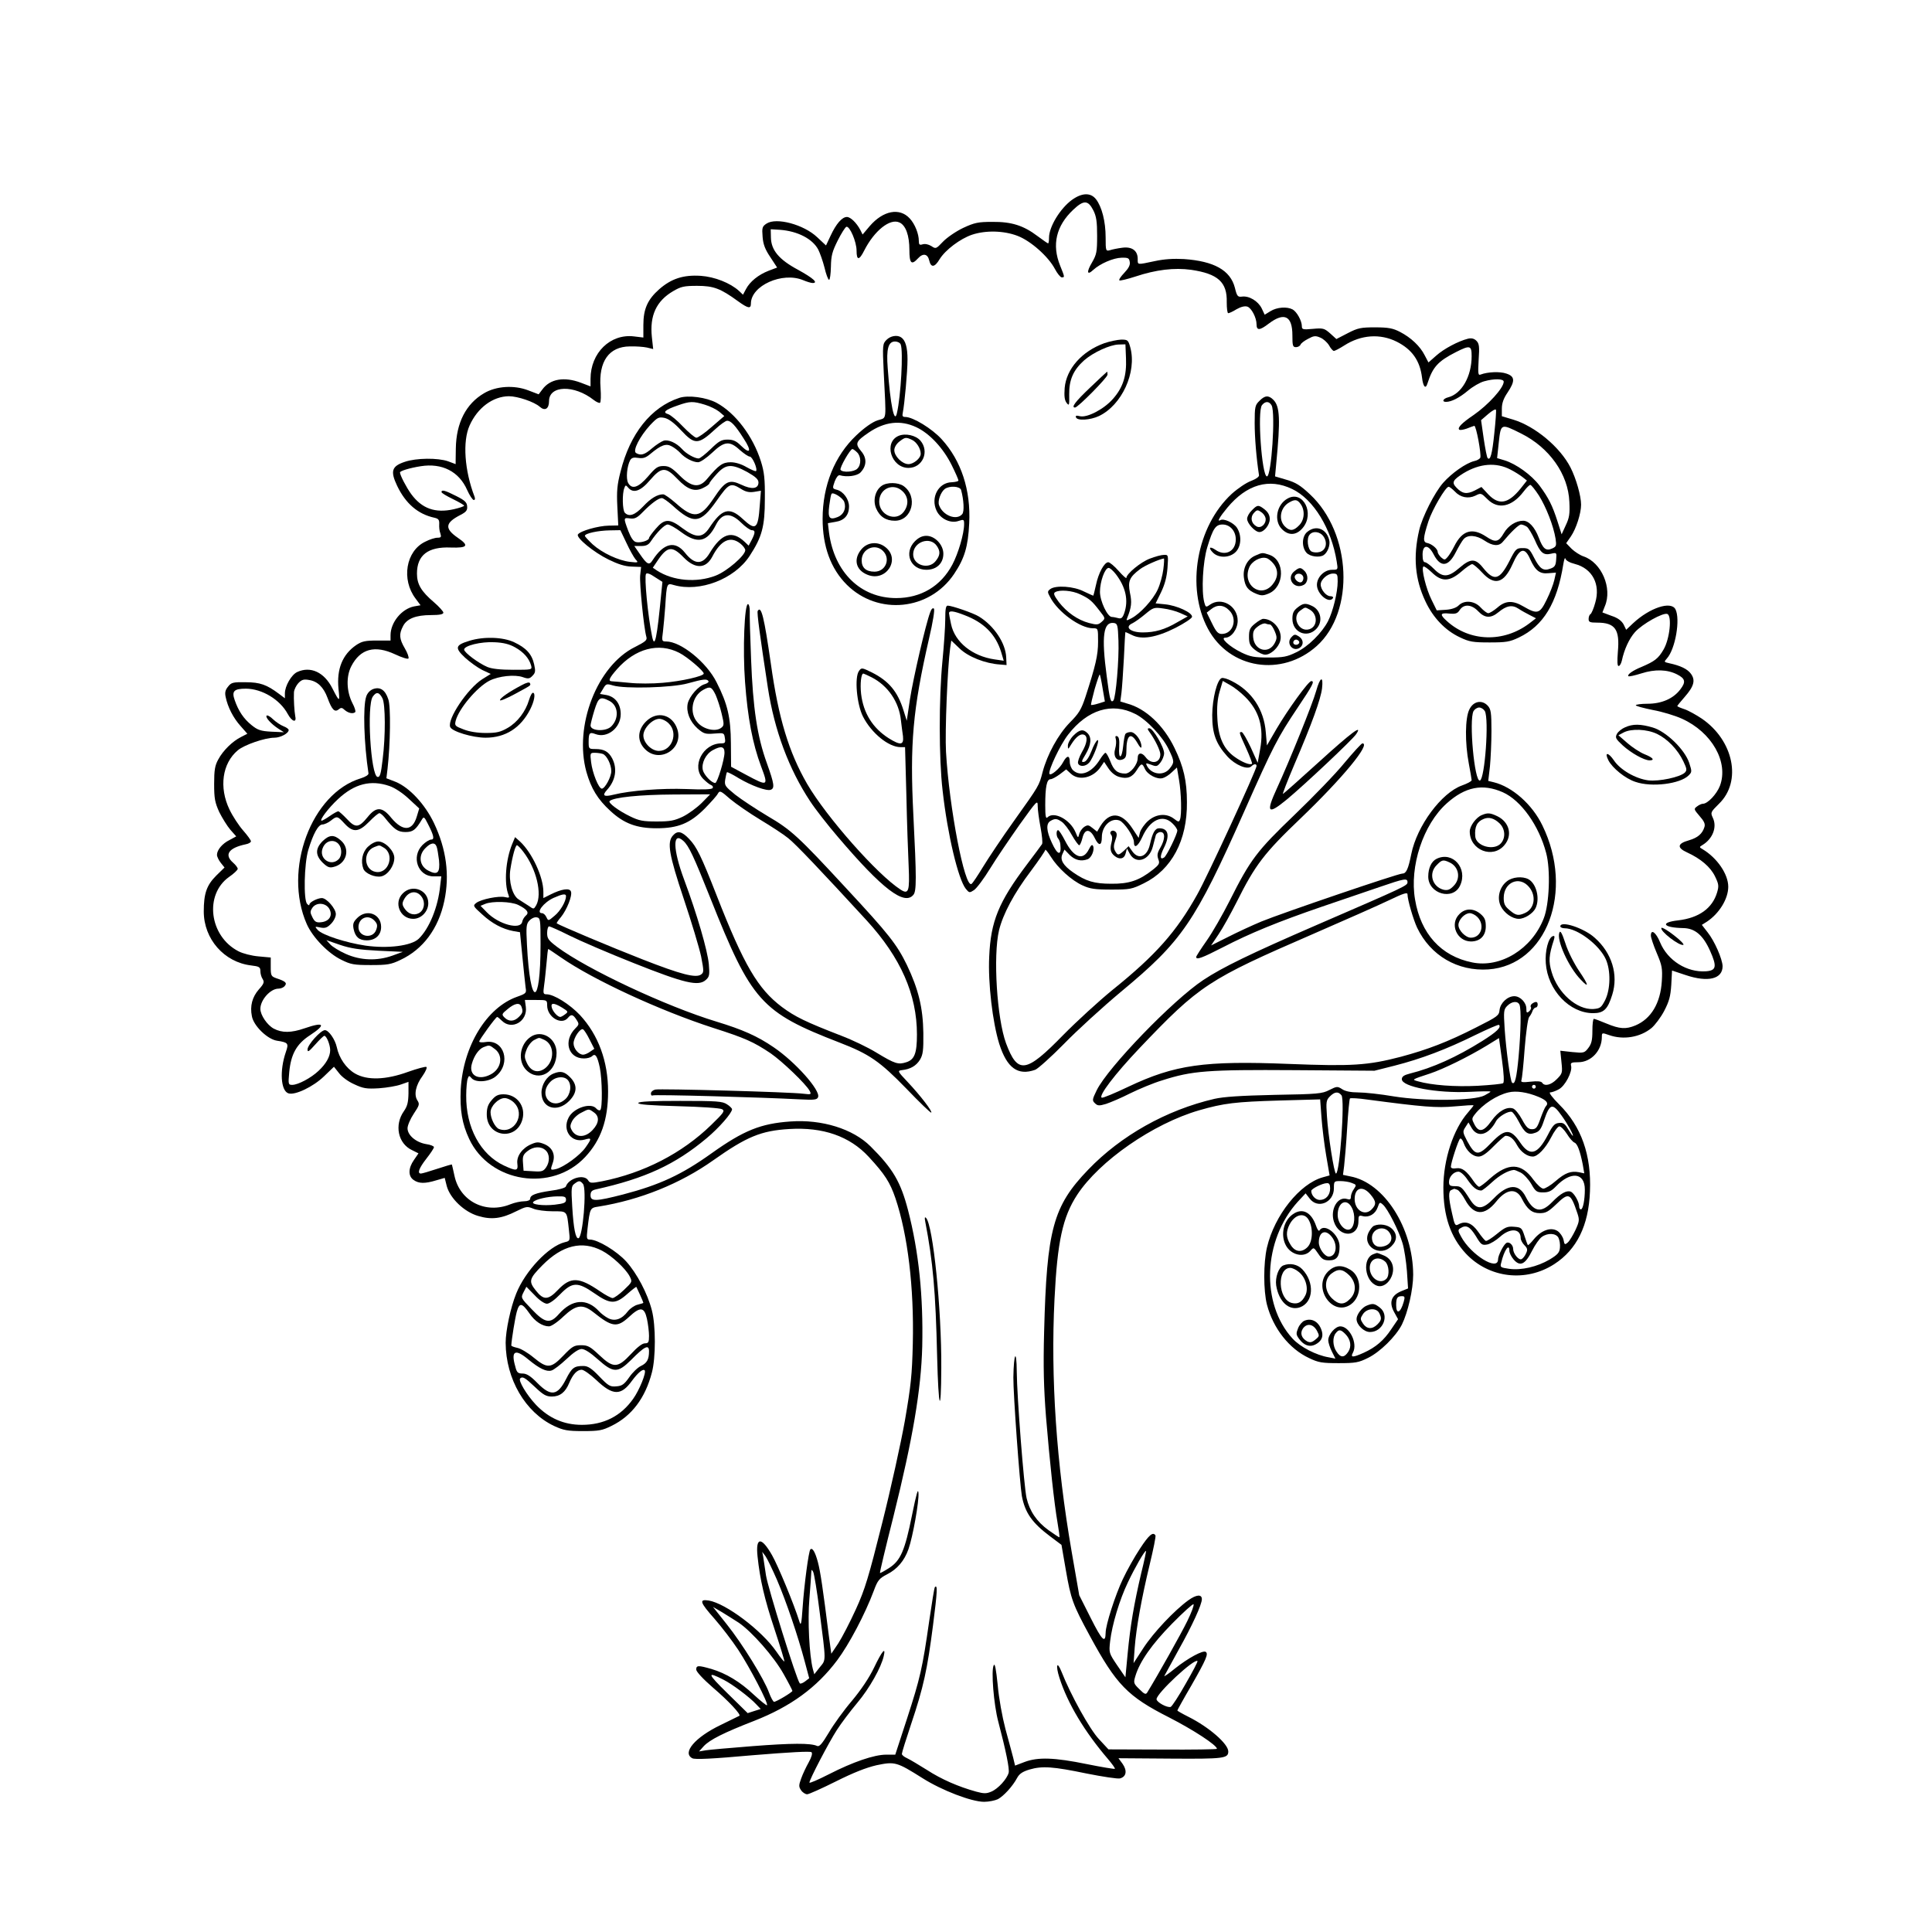 <?xml version="1.0" standalone="no"?>
<!DOCTYPE svg PUBLIC "-//W3C//DTD SVG 20010904//EN"
 "http://www.w3.org/TR/2001/REC-SVG-20010904/DTD/svg10.dtd">
<svg version="1.0" xmlns="http://www.w3.org/2000/svg"
 width="1024pt" height="1024pt" viewBox="0 0 1024 1024"
 preserveAspectRatio="xMidYMid meet">
<g transform="translate(0,1024) scale(0.1,-0.1)"
fill="#000000" stroke="none">
<path d="M5682 9181 c-63 -46 -122 -143 -122 -201 0 -17 -2 -30 -5 -30 -2 0
-27 17 -55 38 -75 57 -139 77 -240 76 -75 0 -95 -4 -155 -32 -38 -18 -86 -51
-107 -73 -37 -39 -38 -39 -62 -23 -15 9 -33 13 -46 9 -16 -5 -20 -2 -20 18 0
38 -21 90 -48 119 -54 59 -141 42 -212 -40 l-38 -45 -12 24 c-20 38 -52 69
-71 69 -26 0 -57 -36 -86 -98 l-25 -53 -47 44 c-71 67 -216 106 -268 72 -23
-15 -25 -22 -21 -71 3 -40 14 -67 41 -107 l36 -55 -45 -17 c-54 -21 -99 -57
-120 -97 l-16 -30 -21 20 c-46 42 -129 75 -203 80 -92 6 -156 -15 -220 -71
-61 -54 -84 -104 -84 -189 l0 -67 -50 6 c-125 15 -230 -87 -230 -225 l0 -40
-50 19 c-89 34 -165 21 -206 -36 l-19 -25 -55 21 c-75 29 -170 23 -234 -15
-96 -56 -148 -157 -150 -293 -1 -46 -1 -83 -1 -83 0 0 -18 7 -40 15 -54 19
-169 18 -230 -3 -69 -23 -77 -49 -40 -127 45 -94 110 -150 197 -169 22 -5 27
-11 26 -34 -1 -15 1 -37 6 -49 6 -19 4 -23 -15 -23 -13 0 -42 -9 -65 -21 -103
-49 -128 -201 -51 -302 l26 -35 -34 -6 c-66 -13 -125 -85 -125 -153 l0 -28
-73 0 c-61 0 -79 -4 -109 -24 -73 -50 -104 -127 -94 -231 8 -73 6 -73 -32 1
-43 86 -116 120 -187 87 -30 -14 -65 -74 -65 -113 l0 -26 -32 24 c-64 48 -100
61 -176 61 -66 1 -76 -1 -93 -23 -15 -18 -18 -32 -13 -55 11 -54 41 -112 79
-154 l36 -41 -33 -17 c-46 -23 -96 -72 -121 -119 -18 -32 -22 -57 -22 -130 0
-77 4 -98 27 -149 16 -32 42 -74 59 -94 l31 -35 -35 -19 c-39 -19 -67 -53 -67
-79 0 -9 9 -28 20 -42 l20 -25 -44 -43 c-51 -51 -66 -95 -66 -190 0 -146 108
-269 251 -286 43 -5 49 -9 49 -30 0 -13 5 -32 12 -42 10 -16 7 -25 -20 -55
-35 -40 -48 -88 -37 -142 9 -51 82 -122 133 -130 60 -9 63 -14 47 -60 -34 -99
-27 -206 14 -219 35 -11 131 35 188 90 l53 51 27 -34 c15 -20 49 -45 81 -59
47 -22 64 -25 131 -21 42 3 94 12 116 20 l40 14 0 -61 c-1 -48 -6 -68 -24 -94
-52 -73 -32 -172 43 -207 l34 -17 -24 -35 c-31 -44 -31 -86 -2 -106 28 -20 61
-20 120 -2 l45 13 11 -44 c18 -65 93 -137 167 -158 70 -21 124 -14 201 25 53
26 58 27 90 14 18 -8 65 -14 103 -14 79 0 75 4 86 -96 7 -61 7 -61 -22 -68
-85 -21 -209 -152 -257 -272 -30 -74 -56 -197 -56 -261 1 -192 104 -369 257
-441 50 -23 71 -27 153 -27 84 0 102 3 152 28 106 52 178 147 213 282 21 78
21 250 0 330 -23 90 -80 197 -136 259 -50 55 -151 116 -192 116 -18 0 -19 5
-13 58 13 110 13 110 59 117 218 35 432 121 607 245 178 126 254 157 403 166
179 11 320 -38 421 -147 86 -93 113 -135 142 -220 65 -193 99 -472 92 -770 -4
-168 -10 -223 -42 -409 -21 -118 -75 -363 -121 -545 -71 -283 -90 -348 -139
-455 -31 -68 -73 -149 -93 -180 l-37 -55 -13 95 c-32 254 -45 341 -58 390 -14
53 -29 79 -40 68 -9 -9 -33 -189 -41 -308 -6 -87 -9 -100 -17 -75 -28 91 -114
298 -145 352 -57 100 -88 97 -77 -6 13 -123 36 -224 91 -389 30 -91 53 -166
51 -168 -2 -2 -21 21 -42 52 -78 113 -268 256 -359 271 -52 8 -47 -9 31 -97
36 -41 93 -115 126 -165 60 -91 161 -284 152 -293 -2 -3 -33 22 -69 55 -73 69
-148 114 -225 137 -70 20 -81 20 -81 -3 0 -11 36 -50 89 -96 81 -69 149 -142
140 -149 -2 -1 -47 -23 -100 -49 -135 -65 -205 -147 -150 -176 13 -8 109 -3
321 16 194 16 305 22 311 16 6 -6 1 -25 -15 -54 -14 -25 -32 -63 -40 -86 -13
-36 -13 -43 0 -62 8 -12 23 -21 32 -21 9 0 78 31 152 68 94 47 160 73 216 86
97 20 106 18 244 -69 101 -64 259 -125 326 -125 25 0 58 7 73 14 31 17 78 68
102 113 12 22 29 33 65 44 68 20 125 16 303 -21 85 -17 165 -29 177 -26 34 9
39 41 14 77 l-22 30 276 -2 c283 -2 306 1 306 38 0 40 -102 129 -212 184 -32
16 -58 31 -58 33 0 2 33 62 74 132 80 140 92 169 76 179 -15 9 -93 -33 -162
-88 -33 -27 -59 -45 -57 -40 2 4 37 67 76 139 72 128 123 240 123 268 0 27
-29 25 -72 -6 -74 -54 -184 -170 -238 -253 l-52 -80 6 82 c8 104 36 261 80
443 19 79 33 147 30 152 -13 21 -35 2 -82 -70 -28 -42 -69 -115 -91 -162 -40
-84 -91 -243 -91 -284 -1 -59 -19 -41 -78 76 l-62 123 -40 230 c-81 467 -112
923 -91 1340 15 304 43 434 120 552 118 180 402 377 646 448 132 38 192 45
426 52 l216 6 7 -96 c4 -54 15 -144 25 -202 l18 -105 -36 -10 c-122 -34 -256
-201 -296 -372 -19 -82 -19 -228 0 -303 33 -126 118 -234 223 -283 50 -24 69
-27 157 -27 89 0 106 3 156 28 63 31 146 112 179 176 32 65 60 186 60 265 -1
248 -154 488 -334 521 l-38 8 6 47 c3 25 11 116 16 200 5 84 12 156 15 158 3
3 45 1 93 -6 294 -39 366 -45 463 -36 55 5 99 8 99 5 0 -2 -14 -19 -30 -38
-77 -88 -130 -249 -130 -397 0 -151 38 -263 119 -350 122 -130 318 -154 469
-56 119 77 182 204 189 385 8 192 -45 344 -163 461 -36 36 -57 64 -48 64 8 0
29 7 45 16 34 17 74 94 66 125 -4 16 1 19 38 19 68 0 125 61 125 134 0 23 1
23 38 10 76 -27 165 -12 225 37 18 15 49 56 67 90 27 52 34 78 38 139 l4 76
72 -24 c119 -40 196 -21 196 47 -1 38 -43 134 -79 179 l-31 40 27 17 c65 43
113 121 113 185 0 67 -59 153 -136 199 -18 10 -18 12 -1 22 55 33 79 96 55
145 -13 28 -11 30 33 74 122 118 78 335 -91 451 -30 20 -71 43 -92 50 -21 7
-38 14 -38 17 0 2 18 24 39 48 50 57 58 89 33 123 -18 25 -55 43 -116 56 -27
6 -27 7 -12 24 46 50 73 210 46 262 -24 45 -137 7 -224 -74 l-37 -35 -14 29
c-11 19 -30 34 -64 45 l-48 18 13 33 c41 96 -18 232 -113 264 -18 6 -46 24
-63 40 l-29 30 25 36 c28 41 54 122 54 168 0 46 -26 138 -56 197 -55 108 -188
219 -304 254 l-60 18 0 40 c0 29 9 54 30 85 41 61 40 86 -6 101 -34 12 -99 9
-136 -5 -14 -6 -15 4 -11 77 5 72 3 87 -12 102 -12 12 -26 15 -44 11 -52 -13
-129 -54 -169 -90 l-41 -36 -20 38 c-24 48 -73 94 -131 124 -37 19 -61 24
-131 24 -76 0 -92 -3 -146 -31 l-60 -31 -33 30 c-31 27 -37 29 -92 24 -53 -5
-58 -3 -58 14 0 29 -27 77 -49 89 -30 16 -83 12 -117 -9 l-31 -19 -16 34 c-19
38 -66 67 -104 62 -23 -3 -27 2 -38 47 -24 93 -111 141 -270 152 -54 3 -105 0
-155 -11 -95 -20 -90 -21 -90 12 0 44 -31 66 -82 59 -24 -3 -53 -9 -65 -13
-22 -6 -23 -4 -23 68 0 84 -20 162 -51 202 -28 36 -74 35 -127 -3z m113 -56
c16 -32 20 -60 20 -135 0 -86 -3 -99 -27 -141 -30 -50 -27 -71 6 -40 37 34
107 64 150 65 36 1 41 -2 44 -23 3 -16 -7 -34 -29 -57 -18 -19 -30 -36 -26
-40 3 -3 41 6 84 20 111 37 207 48 296 36 142 -21 192 -65 189 -172 0 -32 3
-58 8 -58 5 0 25 9 44 21 23 13 43 18 57 14 22 -7 49 -59 49 -94 0 -34 17 -33
65 4 82 62 125 41 125 -62 0 -55 2 -63 19 -63 10 0 21 6 24 13 2 7 20 21 40
31 29 16 39 18 64 7 16 -6 37 -25 47 -41 9 -17 21 -30 26 -30 5 0 30 13 55 29
89 57 190 64 278 20 81 -41 123 -100 134 -190 6 -49 19 -64 29 -31 28 87 55
117 151 166 75 38 83 35 83 -22 0 -107 -53 -200 -125 -218 -27 -7 -34 -24 -11
-24 29 0 72 22 117 60 25 21 63 43 85 49 53 15 104 14 104 -2 0 -33 -82 -123
-160 -177 -62 -42 -86 -67 -76 -77 4 -4 21 -1 39 5 18 7 36 14 41 15 10 2 38
-150 32 -169 -3 -6 -17 -15 -33 -18 -44 -11 -119 -64 -164 -115 -45 -51 -111
-181 -127 -251 -33 -141 -22 -261 33 -377 41 -88 106 -155 183 -191 50 -24 70
-27 157 -27 87 0 107 3 155 26 130 62 203 181 236 389 4 25 9 38 11 29 3 -10
22 -21 50 -28 93 -24 137 -108 108 -206 -8 -30 -20 -57 -25 -60 -6 -3 -10 -15
-10 -26 0 -16 7 -19 45 -19 96 0 121 -36 110 -155 -4 -51 -3 -75 4 -75 6 0 13
12 17 28 13 61 39 117 70 152 40 44 148 104 171 96 26 -10 13 -133 -20 -189
-28 -48 -47 -62 -117 -92 -47 -19 -77 -41 -69 -49 3 -3 34 4 69 15 72 23 138
21 190 -6 43 -22 46 -40 16 -79 -37 -49 -99 -76 -174 -76 -34 0 -62 -4 -62 -8
0 -4 41 -15 90 -25 50 -9 119 -30 154 -46 160 -72 249 -231 202 -356 -17 -44
-65 -95 -90 -95 -7 0 -21 -6 -31 -14 -18 -13 -18 -15 13 -51 24 -27 31 -42 26
-58 -11 -36 -35 -57 -83 -71 -61 -17 -64 -39 -9 -64 72 -33 124 -77 148 -127
20 -41 21 -51 11 -85 -25 -84 -96 -135 -206 -148 -99 -11 -81 -39 27 -41 62
-1 105 -38 142 -121 37 -83 33 -104 -22 -108 -101 -7 -203 57 -243 153 -22 54
-49 73 -49 36 0 -10 14 -52 31 -92 28 -66 31 -81 27 -149 -7 -117 -57 -200
-140 -235 -51 -21 -83 -19 -153 10 -33 14 -63 25 -67 25 -5 0 -8 -29 -8 -64 0
-50 -5 -69 -22 -91 -20 -26 -24 -27 -85 -21 l-63 7 6 -60 c6 -57 5 -61 -24
-90 -31 -32 -65 -40 -78 -20 -4 8 -26 10 -61 6 -44 -5 -54 -3 -49 8 3 8 11 83
17 167 7 86 17 160 24 168 7 8 15 23 18 33 4 9 11 17 17 17 5 0 10 7 10 15 0
17 -9 19 -29 6 -7 -5 -11 -13 -7 -19 3 -5 -1 -15 -9 -22 -13 -11 -15 -8 -15
14 0 32 -32 66 -64 66 -36 0 -74 -36 -78 -73 -3 -30 -10 -35 -125 -93 -151
-77 -257 -117 -398 -155 -176 -46 -261 -51 -592 -38 -450 18 -606 -4 -853
-121 -71 -34 -134 -60 -140 -58 -21 7 69 125 199 262 319 335 363 364 921 606
168 73 349 153 403 179 75 36 97 43 97 31 0 -29 31 -134 51 -177 71 -148 215
-232 378 -221 309 22 456 415 286 763 -54 112 -160 205 -258 229 l-29 7 9 77
c4 42 8 127 8 188 0 97 -3 115 -19 133 -31 34 -77 25 -98 -19 -23 -45 -24
-177 -3 -287 8 -43 15 -83 15 -88 0 -6 -23 -18 -51 -28 -109 -39 -239 -214
-269 -364 -16 -80 -27 -103 -47 -103 -24 0 -637 -209 -747 -254 -48 -20 -128
-57 -177 -82 l-90 -45 39 58 c22 32 65 110 97 173 98 196 145 258 340 444 220
211 373 396 326 396 -5 0 -47 -46 -94 -102 -46 -57 -166 -181 -265 -276 -200
-192 -234 -236 -345 -457 -36 -71 -90 -166 -121 -210 -31 -44 -56 -83 -56 -87
0 -17 30 -6 141 51 145 75 291 135 527 216 103 35 240 82 305 104 131 45 147
48 147 25 0 -18 -11 -23 -480 -226 -353 -153 -501 -225 -602 -292 -162 -107
-505 -463 -565 -584 -24 -49 -25 -55 -10 -69 14 -14 22 -15 59 -4 24 8 81 32
128 56 47 23 123 55 170 69 159 51 240 57 702 54 l423 -3 107 27 c141 36 275
87 425 161 68 33 125 58 128 55 13 -13 -12 -37 -88 -85 -137 -86 -264 -143
-384 -173 -32 -8 -43 -16 -43 -30 0 -40 185 -75 358 -67 61 3 112 4 112 1 0
-2 -15 -11 -32 -20 -55 -29 -320 -31 -481 -5 -70 12 -154 21 -188 21 -39 0
-69 6 -85 17 -25 16 -28 16 -68 -4 -38 -20 -61 -22 -291 -26 -179 -4 -269 -10
-318 -21 -255 -59 -496 -195 -669 -375 -187 -194 -220 -317 -234 -859 -5 -188
-2 -296 10 -452 20 -241 43 -455 61 -560 7 -41 12 -76 10 -78 -1 -1 -27 16
-58 38 -62 45 -100 101 -116 170 -14 62 -51 538 -52 669 -1 126 -16 101 -18
-29 -1 -87 34 -565 45 -629 17 -89 54 -142 150 -214 l60 -45 23 -133 c27 -156
37 -183 127 -349 141 -260 200 -321 421 -433 127 -65 253 -147 253 -166 0 -3
-129 -5 -288 -4 l-287 1 -51 55 c-48 51 -149 233 -198 357 -24 60 -32 34 -11
-32 44 -138 134 -287 259 -433 21 -25 37 -47 35 -50 -3 -2 -70 9 -149 25 -171
35 -259 38 -330 11 l-50 -19 -10 42 c-6 22 -24 91 -41 152 -17 65 -35 163 -41
233 -9 87 -15 117 -21 105 -15 -26 0 -209 24 -299 41 -156 60 -250 55 -271 -9
-33 -56 -85 -92 -100 -26 -11 -39 -11 -80 0 -94 26 -184 65 -261 115 -43 27
-90 55 -105 62 -16 7 -28 17 -28 23 0 7 22 77 49 158 66 196 86 290 116 523
23 180 25 218 10 203 -3 -2 -16 -83 -30 -179 -36 -252 -48 -303 -117 -516
l-63 -193 -48 0 c-64 0 -177 -39 -304 -104 -57 -29 -103 -49 -103 -44 0 16
103 213 145 278 23 36 72 101 109 145 64 76 127 188 140 248 12 51 -9 27 -51
-61 -27 -56 -69 -118 -118 -177 -42 -49 -97 -125 -122 -168 -36 -60 -50 -76
-62 -71 -33 16 -138 15 -344 -1 -116 -9 -228 -19 -247 -22 l-35 -6 25 28 c32
34 105 71 267 134 194 76 332 177 440 321 63 84 148 245 194 368 21 57 29 66
71 88 53 27 91 71 113 133 23 65 57 255 53 298 -2 28 -11 -4 -34 -117 -38
-189 -61 -242 -122 -281 -25 -16 -47 -28 -48 -26 -2 2 30 136 71 298 103 414
147 673 153 902 6 265 -18 502 -75 722 -39 150 -80 221 -199 339 -93 93 -258
144 -424 132 -159 -11 -249 -48 -419 -169 -158 -113 -274 -167 -469 -218 -144
-37 -172 -38 -172 -4 0 19 7 26 28 31 262 58 421 132 587 271 66 55 135 134
135 154 0 4 -12 17 -27 26 -24 16 -53 18 -247 18 -150 0 -220 -3 -223 -11 -3
-8 62 -13 211 -17 120 -3 223 -10 233 -16 16 -9 10 -18 -57 -83 -155 -151
-358 -255 -579 -299 -57 -11 -64 -10 -73 4 -20 36 -104 13 -119 -32 -3 -7 -38
-17 -79 -22 -81 -12 -110 -23 -110 -43 0 -7 -13 -13 -32 -13 -18 0 -51 -7 -73
-16 -131 -53 -267 16 -296 150 -7 32 -13 59 -14 61 -1 1 -36 -9 -78 -23 -42
-14 -80 -25 -86 -25 -21 0 -10 29 29 79 22 28 40 55 40 61 0 5 -18 13 -41 16
-54 9 -99 47 -99 84 0 15 15 50 33 77 30 45 32 51 19 71 -19 30 -9 80 28 130
16 23 25 44 20 47 -5 3 -49 -9 -97 -26 -118 -43 -217 -46 -281 -9 -47 27 -85
82 -97 140 -9 41 -43 90 -63 90 -22 0 -92 -78 -92 -102 0 -17 7 -12 41 26 22
25 44 46 48 46 12 0 31 -48 31 -76 0 -34 -22 -73 -62 -110 -39 -37 -108 -74
-139 -74 -21 0 -22 3 -16 67 9 96 39 150 110 196 87 57 76 73 -28 37 -72 -25
-120 -25 -164 -2 -35 19 -71 72 -71 105 0 47 53 107 96 107 12 0 27 6 33 14
14 16 5 25 -44 41 -28 10 -30 14 -30 60 l0 50 -65 6 c-36 3 -83 15 -106 27
-155 80 -182 300 -50 394 25 17 46 37 46 43 0 6 -11 21 -25 33 -48 42 -23 78
67 97 16 3 28 10 28 16 0 6 -19 32 -41 57 -23 26 -56 76 -73 112 -56 117 -38
244 44 313 34 29 144 67 194 67 32 0 76 23 76 41 0 5 -12 14 -28 20 -15 6 -39
22 -54 36 -15 15 -31 24 -35 20 -8 -9 24 -44 62 -69 l30 -19 -67 3 c-57 3 -73
9 -105 35 -41 33 -69 74 -89 132 -17 48 -4 61 60 61 86 -1 180 -58 221 -134
22 -41 48 -49 40 -13 -5 27 -9 92 -7 128 1 14 12 36 23 48 18 19 29 22 57 17
45 -7 77 -38 98 -95 23 -63 38 -78 59 -61 13 11 18 10 33 -4 19 -16 44 -21 55
-10 3 4 -3 25 -15 47 -32 63 -34 142 -6 196 48 93 125 113 232 63 36 -17 68
-27 71 -22 3 6 -5 29 -19 53 -30 51 -32 76 -10 118 20 40 68 59 149 59 45 0
65 4 65 13 0 6 -23 32 -51 56 -67 57 -89 95 -89 151 0 98 59 143 179 138 90
-3 99 10 37 52 -71 49 -67 79 15 121 29 15 37 24 35 45 -1 21 -12 32 -58 55
-59 30 -78 35 -78 21 0 -5 27 -21 60 -37 33 -16 60 -32 60 -35 0 -4 -25 -12
-55 -19 -98 -22 -169 3 -226 81 -26 36 -59 100 -59 114 0 8 52 24 110 33 113
18 203 -28 246 -126 13 -29 29 -53 35 -53 7 0 8 7 4 18 -53 138 -64 293 -26
377 42 94 123 154 208 155 47 0 135 -30 164 -56 27 -24 49 -11 49 30 0 84 133
88 237 6 14 -11 29 -17 33 -15 5 3 6 39 3 80 -11 140 45 218 155 219 32 1 72
-2 91 -6 l33 -8 -7 64 c-12 114 24 191 113 243 41 24 57 28 127 28 87 0 124
-14 216 -81 54 -39 69 -42 69 -13 0 95 167 170 277 124 19 -8 42 -15 50 -15
32 0 3 26 -77 70 -101 54 -143 104 -144 172 l-1 43 49 -3 c94 -7 173 -48 203
-105 9 -18 24 -60 33 -95 8 -35 19 -64 24 -65 5 -1 9 30 10 69 1 59 7 81 36
139 19 38 40 71 46 73 18 5 54 -80 54 -126 0 -54 14 -53 41 1 53 104 136 171
186 148 34 -15 53 -69 53 -146 0 -71 11 -82 45 -45 27 30 52 25 60 -10 9 -40
29 -38 55 6 31 50 110 109 172 130 72 24 168 22 241 -6 69 -26 163 -109 198
-175 13 -25 30 -45 36 -45 17 0 17 0 -8 62 -45 111 -21 211 69 296 56 53 79
52 107 -3z m2125 -1183 c-11 -108 -21 -145 -35 -130 -4 3 -13 50 -21 103 l-14
98 37 32 c21 18 40 29 42 23 2 -5 -2 -62 -9 -126z m141 1 c151 -75 251 -216
257 -363 3 -63 0 -84 -19 -124 l-22 -48 -22 69 c-27 84 -47 124 -95 189 -43
57 -124 115 -185 134 l-40 12 9 84 c11 100 11 100 117 47z m-55 -192 c22 -11
50 -29 63 -39 l24 -19 -34 -43 c-65 -80 -114 -89 -170 -31 l-37 40 -36 -19
c-42 -21 -66 -17 -97 16 -26 27 -19 40 38 76 86 52 173 59 249 19z m151 -138
c38 -61 77 -160 88 -229 5 -36 4 -41 -18 -51 -33 -15 -49 -2 -71 57 -22 57
-53 90 -83 90 -38 0 -79 -26 -102 -65 -28 -49 -45 -52 -94 -19 -74 49 -127 33
-169 -51 -11 -22 -27 -48 -36 -58 -14 -16 -16 -16 -34 -1 -10 10 -18 22 -18
29 0 16 -31 42 -55 47 -24 4 -23 25 6 115 20 62 91 183 107 183 5 0 19 -11 32
-24 30 -33 72 -41 110 -23 29 15 31 14 64 -19 56 -56 129 -41 191 40 15 20 31
36 36 36 5 0 26 -26 46 -57z m-64 -165 c9 -7 27 -38 41 -68 30 -70 46 -84 86
-75 31 7 31 7 28 -31 -2 -32 -8 -40 -31 -48 -37 -14 -56 -1 -87 60 -23 45 -28
49 -60 49 -33 0 -37 -4 -70 -69 -52 -101 -81 -108 -139 -36 -41 52 -67 51
-126 0 -59 -51 -89 -52 -135 -5 -19 19 -40 35 -47 35 -9 0 -13 14 -13 40 0 55
31 56 59 1 36 -70 78 -66 117 12 15 29 33 60 42 70 22 24 67 21 110 -8 43 -29
76 -32 97 -7 45 54 85 92 97 92 8 0 22 -6 31 -12z m17 -171 c28 -62 51 -80 98
-75 l39 3 -9 -40 c-5 -22 -23 -69 -41 -105 -36 -74 -49 -77 -123 -34 -56 33
-95 31 -137 -6 -19 -16 -41 -30 -49 -30 -7 0 -25 14 -40 30 -32 36 -87 41
-117 11 -12 -12 -37 -21 -68 -23 l-48 -3 -27 55 c-29 57 -56 166 -44 177 3 4
23 -10 44 -30 53 -52 94 -51 157 3 25 22 51 40 58 40 6 0 30 -20 53 -45 65
-71 115 -57 160 43 38 87 65 95 94 29z m-275 -277 c35 -37 67 -38 107 -5 42
35 73 41 106 19 15 -10 42 -25 60 -34 l33 -17 -35 -27 c-136 -103 -317 -98
-438 13 -38 34 -35 44 13 39 34 -3 44 0 56 19 22 33 63 30 98 -7z m35 -529
c23 -43 0 -359 -26 -368 -29 -10 -59 320 -34 368 6 10 19 19 30 19 11 0 24 -9
30 -19z m95 -430 c97 -43 192 -177 230 -322 24 -89 17 -272 -13 -347 -63 -162
-229 -264 -379 -233 -165 33 -273 152 -303 334 -30 175 43 397 168 509 98 88
190 106 297 59z m89 -1127 c9 -25 7 -138 -5 -274 -11 -117 -20 -152 -35 -138
-9 10 -31 169 -39 285 -6 94 -5 103 14 122 25 25 56 27 65 5z m-87 -415 c-5
-4 -66 -10 -136 -14 -120 -6 -242 3 -316 24 -33 9 -34 9 64 41 72 24 204 89
301 148 l65 40 16 -117 c10 -72 12 -118 6 -122z m173 -19 c0 -5 -4 -10 -10
-10 -5 0 -10 5 -10 10 0 6 5 10 10 10 6 0 10 -4 10 -10z m13 -53 c44 -18 57
-34 40 -51 -4 -4 -17 -33 -28 -64 -17 -49 -24 -57 -45 -57 -20 0 -31 11 -53
52 -15 28 -37 55 -48 58 -33 11 -77 -14 -114 -66 -41 -58 -67 -63 -90 -19 -15
29 -15 32 3 55 41 52 116 101 177 115 41 10 100 1 158 -23z m-1043 8 c19 -23
-9 -415 -29 -415 -10 0 -42 206 -48 306 -5 74 -4 83 16 103 25 25 44 27 61 6z
m1167 -108 c32 -44 66 -107 59 -107 -2 0 -13 16 -25 36 -17 29 -26 35 -49 32
-22 -2 -33 -14 -58 -63 -54 -104 -95 -116 -145 -43 -52 77 -81 77 -153 3 -71
-74 -86 -73 -130 8 -24 46 -24 50 -9 73 l16 25 18 -31 c32 -52 90 -35 128 37
13 25 66 56 84 50 6 -2 23 -25 37 -52 31 -60 49 -73 87 -59 22 7 32 21 46 64
31 92 45 96 94 27z m28 -97 c14 -23 32 -43 40 -46 16 -6 30 -46 44 -116 l8
-47 -28 6 c-43 8 -73 -3 -124 -47 -25 -22 -55 -40 -65 -40 -10 0 -33 21 -53
48 -64 89 -132 91 -228 7 -27 -25 -54 -45 -59 -45 -5 0 -17 12 -27 26 -40 59
-63 76 -94 72 -18 -3 -29 0 -29 8 0 21 40 143 49 149 5 3 14 -8 19 -24 15 -41
47 -71 79 -71 18 0 42 16 80 55 30 30 58 55 63 55 23 0 42 -15 61 -50 20 -36
54 -60 83 -60 26 0 67 43 97 101 16 32 36 59 44 59 8 0 26 -18 40 -40z m-245
-205 c16 -8 41 -35 56 -60 23 -41 30 -45 63 -45 29 0 44 7 67 31 79 83 154 75
154 -16 0 -55 -10 -105 -21 -105 -5 0 -9 7 -9 15 0 25 -27 72 -45 79 -22 8
-53 -9 -98 -55 -59 -61 -100 -53 -141 29 -36 70 -95 67 -168 -9 -59 -61 -90
-63 -125 -9 -44 69 -49 73 -81 73 -27 0 -32 4 -32 23 0 27 25 54 50 54 11 0
32 -18 49 -44 28 -40 48 -56 72 -56 6 0 31 20 57 44 40 37 85 62 115 65 4 1
21 -6 37 -14z m-4970 -60 c21 -26 -1 -283 -24 -288 -15 -3 -26 51 -33 167 -6
99 -5 110 12 122 24 18 30 17 45 -1z m4075 5 c25 -9 25 -11 11 -32 -9 -12 -16
-31 -16 -41 0 -14 -5 -17 -20 -12 -50 16 -91 -55 -70 -120 28 -86 130 -85 130
2 0 30 2 33 24 27 33 -8 66 12 78 47 10 28 11 29 28 14 26 -23 85 -140 104
-205 9 -30 19 -96 23 -147 l6 -92 -37 -15 c-52 -22 -65 -59 -37 -110 l21 -38
-36 -53 c-39 -59 -82 -96 -146 -125 -58 -26 -72 -26 -57 1 26 49 -18 139 -67
139 -27 0 -64 -43 -64 -74 0 -12 9 -39 19 -59 l19 -38 -36 7 c-66 11 -151 55
-191 99 -170 185 -157 522 28 726 l41 44 21 -27 c43 -58 129 -22 129 54 0 37
1 38 34 38 19 0 47 -4 61 -10z m-115 -29 c0 -36 -23 -61 -55 -61 -22 0 -45 24
-45 48 0 11 59 41 83 41 12 1 17 -7 17 -28z m214 -32 c31 -37 32 -53 5 -80
-36 -36 -89 -3 -89 56 0 61 43 73 84 24z m460 25 c9 -3 28 -28 42 -54 45 -82
102 -86 164 -9 54 68 107 74 136 16 29 -57 54 -77 95 -77 32 0 46 8 85 45 69
67 78 64 115 -47 11 -34 10 -42 -11 -88 -13 -27 -31 -57 -40 -65 -16 -14 -18
-13 -23 14 -4 17 -18 37 -31 46 -35 23 -86 5 -126 -43 -16 -20 -31 -34 -32
-31 -2 2 -10 24 -18 49 -14 43 -17 45 -56 48 -35 3 -47 -3 -90 -38 -27 -22
-53 -39 -59 -37 -5 2 -23 23 -40 48 -33 47 -67 60 -104 40 -18 -10 -21 -6 -35
59 -19 83 -20 117 -3 123 6 3 13 6 14 6 1 1 8 -2 17 -5z m-4724 -53 c0 -16
-10 -20 -59 -26 -63 -7 -129 1 -114 15 14 14 75 28 126 29 40 1 47 -2 47 -18z
m4165 -42 c20 -37 16 -98 -7 -113 -28 -17 -68 28 -68 75 0 67 48 91 75 38z
m657 -150 c28 -47 33 -50 61 -45 16 3 47 22 68 41 53 48 109 44 109 -7 0 -10
9 -27 20 -38 16 -16 18 -24 8 -44 -6 -14 -17 -27 -24 -30 -15 -6 -44 30 -44
55 0 21 -22 40 -36 31 -15 -9 -44 -67 -44 -87 0 -65 -144 24 -196 121 -17 30
-17 36 -4 44 31 20 50 10 82 -41z m438 -9 c6 -12 10 -35 8 -53 -2 -26 -12 -37
-55 -63 -65 -38 -149 -58 -214 -49 -47 7 -49 8 -42 33 15 65 43 105 43 63 0
-11 10 -32 23 -47 34 -39 61 -26 97 46 16 32 40 66 52 74 32 23 75 20 88 -4z
m-5069 -69 c52 -27 124 -94 146 -135 15 -30 15 -30 -30 -73 -25 -24 -52 -43
-60 -43 -8 0 -38 16 -67 36 -111 76 -155 78 -222 8 -53 -56 -77 -56 -118 -4
-39 49 -36 62 35 134 105 106 210 132 316 77z m-40 -226 c83 -58 111 -59 173
-4 26 23 48 40 49 38 5 -9 37 -80 37 -84 0 -2 -14 -6 -30 -10 -17 -4 -40 -20
-52 -35 -31 -42 -69 -55 -104 -37 -16 8 -38 25 -49 37 -64 70 -142 65 -212
-14 -47 -54 -74 -50 -145 25 -58 60 -58 60 -43 90 l15 29 44 -45 c25 -27 52
-45 65 -45 13 0 41 20 70 50 64 66 93 67 182 5z m4289 -45 c-17 -60 -40 -69
-40 -17 0 38 6 47 31 47 15 0 16 -5 9 -30z m-4634 -61 c29 -43 69 -69 104 -69
12 0 46 23 76 52 67 63 102 68 159 23 100 -80 126 -83 189 -25 60 56 81 53 95
-10 6 -28 11 -69 11 -90 0 -34 -3 -40 -22 -40 -14 0 -41 -21 -74 -57 -70 -75
-93 -76 -168 -5 -48 45 -60 52 -96 52 -37 0 -47 -6 -94 -55 -66 -69 -85 -70
-158 -10 -30 25 -69 48 -86 51 -18 4 -32 9 -32 13 2 34 20 145 29 178 14 50
27 49 67 -8z m4324 -109 c29 -29 35 -66 16 -95 -21 -32 -41 -32 -62 1 -21 30
-22 77 -4 98 16 21 26 20 50 -4z m-3690 -92 c0 -43 -11 -63 -43 -78 -17 -8
-45 -35 -62 -60 -26 -37 -38 -46 -68 -48 -33 -3 -42 2 -90 52 -42 44 -61 56
-85 56 -49 0 -61 -9 -92 -70 -45 -88 -80 -93 -152 -20 -36 37 -57 50 -78 50
-25 0 -31 5 -39 38 -24 83 0 95 70 36 58 -48 96 -66 122 -58 12 3 48 31 79 60
37 35 65 54 81 54 16 0 47 -20 86 -55 82 -73 105 -73 175 -4 73 74 96 85 96
47z m-280 -152 c88 -84 132 -85 190 -4 32 43 57 64 67 55 10 -11 -28 -105 -61
-151 -65 -92 -156 -138 -272 -138 -95 0 -175 35 -243 106 -50 53 -95 129 -84
140 13 12 25 5 78 -45 44 -42 60 -51 90 -51 43 0 72 23 92 72 20 47 42 70 66
70 11 0 46 -25 77 -54z m2889 -1023 c-39 -167 -58 -279 -72 -426 l-12 -127
-44 64 c-43 64 -44 66 -37 127 10 87 50 221 95 314 36 76 87 165 95 165 2 0
-9 -53 -25 -117z m-1931 -36 c49 -114 112 -300 147 -432 l24 -90 -22 -17 c-12
-9 -25 -14 -28 -10 -17 19 -169 507 -179 572 -6 41 -13 86 -15 100 l-5 25 18
-24 c9 -13 36 -69 60 -124z m226 -168 c35 -274 35 -254 1 -296 l-29 -37 -8 29
c-18 71 -28 256 -18 371 5 65 10 128 10 139 1 17 2 18 10 4 5 -9 21 -104 34
-210z m1949 -51 c-32 -66 -159 -292 -212 -378 -8 -13 -15 -10 -42 17 -31 30
-32 34 -21 70 23 77 88 169 194 277 59 60 111 107 114 103 4 -4 -11 -44 -33
-89z m-2377 -9 c70 -48 186 -180 237 -271 26 -46 47 -87 47 -90 0 -7 -85 -58
-97 -58 -5 0 -17 22 -27 49 -26 72 -141 258 -224 362 l-73 92 48 -28 c26 -16
66 -41 89 -56z m2368 -324 c-36 -64 -72 -119 -79 -122 -18 -6 -75 25 -75 41 0
31 201 218 217 202 3 -2 -26 -57 -63 -121z m-2449 22 c46 -23 139 -93 173
-130 l24 -25 -35 -11 -34 -11 -108 106 c-107 105 -110 117 -20 71z"/>
<path d="M4699 8439 c-21 -21 -22 -27 -15 -173 13 -268 18 -237 -33 -254 -27
-9 -69 -38 -113 -80 -114 -108 -178 -265 -178 -442 0 -146 43 -264 128 -349
166 -165 439 -137 569 57 55 82 74 144 80 268 9 176 -42 332 -146 446 -51 56
-152 118 -193 118 -14 0 -17 5 -13 23 9 44 25 217 25 282 0 64 -11 102 -34
117 -21 14 -56 8 -77 -13z m75 -25 c14 -36 1 -272 -20 -363 -13 -61 -35 41
-49 239 -8 101 3 140 39 140 13 0 27 -7 30 -16z m82 -438 c71 -33 144 -112
188 -201 20 -40 36 -77 36 -82 0 -4 -16 -8 -35 -9 -71 -1 -114 -81 -81 -151
21 -44 75 -69 117 -54 27 9 29 8 29 -17 0 -51 -31 -155 -62 -214 -61 -115
-167 -178 -298 -178 -188 0 -328 136 -356 347 l-6 50 40 7 c47 7 72 35 72 82
0 38 -30 79 -64 88 -24 6 -25 7 -12 44 9 23 19 35 27 33 38 -11 90 -4 109 14
34 35 36 77 4 114 -33 40 -29 51 40 98 85 58 168 68 252 29z m-314 -133 c22
-20 24 -66 2 -87 -17 -18 -79 -22 -89 -6 -6 10 51 110 63 110 3 0 14 -7 24
-17z m552 -200 c14 -51 18 -114 6 -128 -30 -36 -104 -7 -123 48 -8 22 9 68 30
85 26 19 81 15 87 -5z m-619 -64 c11 -34 -3 -66 -34 -79 -45 -18 -54 -6 -46
59 4 31 9 59 12 63 7 13 61 -21 68 -43z"/>
<path d="M4763 7930 c-81 -34 -40 -170 52 -170 75 0 113 87 63 145 -25 28 -79
40 -115 25z m70 -21 c25 -11 47 -47 47 -74 0 -24 -38 -55 -65 -55 -33 0 -75
42 -75 74 0 15 11 33 26 45 31 24 35 25 67 10z"/>
<path d="M4673 7665 c-34 -24 -47 -76 -30 -118 19 -45 52 -67 100 -67 92 0
124 129 46 184 -29 20 -88 21 -116 1z m112 -30 c31 -30 32 -73 4 -109 -42 -53
-129 -16 -129 55 0 70 76 103 125 54z"/>
<path d="M4849 7371 c-60 -61 -24 -151 61 -151 54 0 90 34 90 85 0 48 -45 95
-90 95 -22 0 -41 -9 -61 -29z m116 -24 c20 -29 19 -50 -6 -81 -37 -47 -120
-22 -119 37 1 65 89 96 125 44z"/>
<path d="M4566 7329 c-44 -52 -31 -110 31 -135 98 -41 179 81 96 146 -40 32
-95 27 -127 -11z m114 -9 c42 -42 14 -110 -45 -110 -45 0 -68 21 -68 60 0 61
71 92 113 50z"/>
<path d="M5853 8421 c-119 -43 -201 -136 -210 -237 -3 -43 -1 -64 10 -79 14
-18 15 -14 14 45 -1 77 22 129 79 180 48 42 137 83 183 84 l36 1 3 -74 c4 -93
-16 -155 -69 -215 -48 -55 -137 -101 -175 -92 -19 5 -25 3 -21 -6 6 -19 75
-15 122 7 121 58 201 232 166 363 -11 40 -14 42 -49 42 -20 -1 -60 -9 -89 -19z"/>
<path d="M5778 8186 c-80 -76 -102 -106 -80 -106 15 0 172 159 172 174 0 9 -1
16 -2 16 -2 -1 -42 -38 -90 -84z"/>
<path d="M3600 8131 c-149 -49 -261 -189 -311 -391 -18 -69 -21 -104 -17 -185
l5 -100 -51 -1 c-55 -1 -151 -28 -163 -47 -10 -17 83 -94 163 -133 49 -24 86
-36 121 -37 l51 -2 -5 -45 c-4 -41 19 -277 33 -326 5 -17 -5 -25 -60 -53 -201
-99 -325 -418 -258 -662 25 -88 60 -146 127 -207 72 -67 140 -92 245 -92 114
0 177 26 255 104 33 34 65 69 70 80 10 17 15 15 65 -29 30 -25 102 -75 160
-110 58 -35 124 -78 147 -97 38 -29 178 -177 417 -437 180 -197 266 -392 266
-604 0 -100 -13 -133 -56 -147 -43 -14 -60 -9 -159 51 -44 27 -127 67 -185 89
-191 74 -246 101 -316 153 -127 96 -201 221 -346 592 -81 207 -106 258 -146
299 -38 40 -61 45 -85 18 -33 -36 -21 -102 57 -336 41 -122 82 -259 92 -305
15 -78 15 -85 0 -96 -27 -20 -104 -1 -313 81 -164 64 -437 179 -452 190 -2 2
8 17 22 33 31 38 62 115 53 136 -7 20 -50 13 -108 -16 l-38 -19 0 33 c0 79
-60 207 -123 266 l-27 24 -15 -36 c-35 -84 -44 -209 -20 -270 6 -15 4 -17 -18
-12 -32 8 -128 -11 -153 -31 -18 -14 -17 -17 31 -60 53 -49 108 -78 166 -89
l35 -6 13 -132 c7 -73 15 -145 17 -162 5 -28 3 -31 -45 -48 -162 -57 -286
-261 -299 -490 -5 -111 7 -183 45 -264 109 -232 439 -284 615 -95 83 89 121
196 121 347 0 159 -51 299 -149 405 -54 57 -138 110 -177 110 -18 0 -19 5 -13
48 4 26 9 80 13 120 3 39 7 72 9 72 2 0 31 -20 66 -44 173 -120 527 -283 808
-374 169 -54 214 -74 305 -135 62 -43 186 -162 206 -198 10 -20 9 -21 -33 -16
-66 9 -760 28 -785 22 -13 -3 -23 -12 -23 -21 0 -8 4 -13 9 -10 9 6 577 -10
784 -21 73 -4 88 -2 93 12 14 35 -120 186 -235 264 -86 59 -165 94 -303 136
-267 81 -687 278 -845 396 -46 35 -53 44 -53 74 0 19 5 35 10 35 6 0 55 -22
109 -49 54 -27 207 -93 341 -146 269 -107 342 -124 381 -89 19 17 21 26 16 84
-7 73 -62 263 -131 448 -60 161 -62 258 -4 205 29 -26 55 -82 143 -303 218
-548 269 -605 685 -766 158 -61 213 -99 354 -244 70 -73 129 -130 132 -127 7
6 -58 91 -125 162 -54 57 -55 60 -31 63 46 5 76 23 96 55 16 27 19 49 18 142
-2 134 -26 232 -87 360 -53 109 -97 165 -320 405 -257 278 -293 311 -419 385
-62 37 -139 88 -171 113 -54 44 -58 49 -53 81 3 18 7 35 9 38 3 2 31 -12 63
-32 68 -40 148 -69 169 -61 22 8 19 31 -20 140 -52 143 -74 293 -84 551 -5
121 -8 236 -7 255 0 19 -3 36 -9 38 -19 5 -29 -242 -16 -413 14 -190 40 -327
85 -447 40 -106 37 -107 -79 -45 l-80 43 -1 125 c-1 136 -17 207 -76 323 -53
106 -189 216 -267 216 -23 0 -24 2 -17 53 3 28 9 88 12 132 8 125 8 125 46
114 137 -39 320 31 401 154 66 101 81 156 81 302 1 106 -3 143 -21 200 -42
133 -135 256 -235 310 -54 29 -150 42 -198 26z m136 -36 c27 -8 61 -25 76 -37
l27 -23 -66 -57 c-36 -32 -73 -58 -82 -58 -8 0 -40 27 -71 59 -30 32 -66 62
-79 66 -31 9 -16 23 51 46 65 23 81 23 144 4z m-126 -136 c73 -78 91 -77 182
7 26 24 54 44 62 44 20 0 43 -24 88 -95 44 -67 35 -86 -16 -36 -24 24 -41 31
-70 31 -32 0 -46 -8 -89 -50 -28 -27 -57 -50 -64 -50 -21 0 -66 25 -88 50 -30
33 -73 52 -98 44 -12 -4 -40 -22 -61 -40 -40 -35 -60 -40 -85 -25 -19 12 20
88 75 148 39 41 45 44 76 38 22 -5 51 -26 88 -66z m-5 -119 c25 -28 68 -50 95
-50 12 0 45 23 74 50 65 62 93 65 147 15 22 -19 45 -35 53 -35 14 0 43 -67 33
-77 -3 -2 -25 7 -50 21 -27 16 -59 26 -84 26 -43 0 -64 -15 -125 -88 -41 -50
-83 -45 -146 18 -41 41 -57 50 -85 50 -31 0 -42 -8 -82 -55 -52 -60 -86 -71
-106 -34 -12 23 -6 88 11 120 8 13 18 16 43 12 26 -4 40 1 64 21 56 47 83 57
112 41 14 -7 35 -23 46 -35z m356 -102 c44 -25 59 -39 59 -55 0 -34 -35 -39
-91 -12 -64 30 -85 20 -145 -70 -72 -108 -107 -113 -203 -27 -29 25 -58 46
-66 46 -31 0 -66 -21 -107 -65 -43 -45 -73 -56 -96 -33 -13 13 -15 101 -3 131
6 17 8 17 20 3 27 -33 66 -20 116 39 61 71 83 72 146 6 54 -57 93 -70 138 -46
17 8 31 19 31 23 0 4 17 26 39 50 48 53 79 55 162 10z m-34 -89 c25 -16 44
-20 70 -16 l36 6 -6 -77 c-9 -127 -21 -137 -91 -72 -70 65 -110 54 -178 -50
-35 -52 -70 -52 -139 -1 -70 54 -97 53 -143 -1 -20 -23 -36 -45 -36 -50 0 -13
-46 -27 -69 -21 -14 3 -27 23 -41 59 -26 70 -26 71 10 66 24 -3 37 3 67 34 45
46 83 74 101 74 7 0 31 -17 55 -38 113 -103 149 -99 236 25 64 91 73 96 128
62z m1 -179 c22 -22 48 -40 56 -40 20 0 20 -13 0 -52 l-16 -30 -21 20 c-67 63
-123 45 -186 -60 -38 -63 -80 -62 -131 3 -52 65 -112 51 -171 -40 -18 -29 -29
-24 -68 33 l-29 42 36 0 c26 0 39 6 51 24 32 48 73 90 90 90 10 0 42 -18 71
-40 86 -64 138 -54 184 37 32 65 77 69 134 13z m-608 -107 c17 -37 39 -76 48
-87 17 -18 16 -19 -29 -14 -61 7 -147 47 -198 93 -22 21 -41 41 -41 45 0 13
70 28 132 29 l56 1 32 -67z m604 -4 c14 -11 26 -27 26 -35 0 -28 -97 -112
-157 -135 -101 -39 -226 -28 -311 27 l-22 15 29 43 c49 71 75 73 135 11 61
-62 117 -60 151 4 45 88 96 112 149 70z m-419 -263 c-23 -241 -35 -298 -49
-228 -22 106 -42 314 -32 330 4 7 22 1 46 -16 l41 -26 -6 -60z m95 -316 c42
-21 130 -96 130 -110 0 -14 -119 -41 -217 -49 -54 -5 -134 -5 -178 0 -44 4
-86 8 -92 8 -21 1 -15 16 27 64 97 110 221 143 330 87z m155 -150 c3 -5 -6
-12 -19 -16 -33 -8 -82 -64 -91 -103 -9 -44 11 -95 52 -132 33 -28 41 -31 89
-27 51 4 52 4 56 -24 4 -24 1 -28 -19 -28 -98 0 -161 -124 -95 -189 15 -15 34
-30 41 -32 8 -3 12 -10 8 -16 -4 -7 -51 -9 -139 -5 -130 5 -298 -8 -386 -30
-52 -13 -62 -5 -35 25 46 50 56 112 28 167 -19 36 -43 50 -89 50 -35 0 -36 1
-36 38 0 48 5 53 37 41 62 -23 133 33 133 106 0 54 -29 92 -75 101 l-35 6 17
28 c15 26 18 27 52 17 62 -19 315 -12 396 11 83 23 102 25 110 12z m38 -73 c9
-21 24 -65 32 -100 14 -57 13 -63 -3 -75 -29 -22 -93 -8 -124 28 -47 51 -31
141 30 174 36 20 44 16 65 -27z m-563 -32 c48 -25 52 -93 10 -135 -29 -29
-110 -25 -110 5 0 7 9 43 20 79 22 71 31 76 80 51z m610 -274 c0 -36 -38 -161
-49 -161 -20 0 -60 43 -66 69 -8 37 16 85 53 105 44 24 62 20 62 -13z m-645
-7 c21 -8 45 -56 45 -91 0 -31 -34 -93 -50 -93 -17 0 -50 83 -57 140 -6 49 -5
50 20 50 14 0 33 -3 42 -6z m525 -259 c-25 -25 -70 -58 -100 -73 -46 -22 -68
-26 -140 -26 -72 0 -93 4 -140 27 -62 30 -118 72 -109 81 19 20 161 34 339 35
l194 1 -44 -45z m-946 -260 c69 -90 101 -223 68 -283 -13 -22 -13 -22 -40 -3
-15 10 -39 25 -53 34 -33 20 -54 96 -44 159 11 71 27 128 35 128 4 0 20 -16
34 -35z m226 -235 c0 -27 -30 -79 -61 -104 -33 -28 -33 -28 -43 -7 -5 11 -15
21 -23 21 -35 0 8 57 61 81 47 21 66 24 66 9z m-254 -46 c47 -23 61 -41 41
-57 -8 -7 -17 -21 -19 -32 -8 -46 -125 -15 -188 50 l-33 34 24 10 c38 16 137
13 175 -5z m119 -209 c0 -337 -55 -339 -72 -2 -5 95 -4 110 13 128 10 11 27
19 38 17 20 -3 21 -9 21 -143z m35 -324 c0 -62 76 -107 110 -66 17 21 27 19
45 -9 15 -23 15 -26 -5 -46 -66 -66 -39 -160 45 -160 17 0 36 5 43 12 17 17
28 1 41 -60 13 -63 15 -219 2 -226 -5 -3 -14 1 -21 9 -28 33 -120 3 -146 -48
-36 -68 15 -137 85 -117 38 11 38 6 5 -41 -29 -42 -114 -104 -156 -115 -32 -7
-32 -7 -18 33 15 43 -2 81 -45 99 -30 12 -40 12 -68 0 -48 -20 -80 -63 -75
-103 5 -40 -5 -41 -70 -11 -126 59 -203 202 -201 373 0 38 4 78 8 88 6 17 8
17 20 3 22 -26 94 -21 130 10 82 69 43 197 -55 181 -19 -3 -34 -2 -34 3 0 9
88 130 95 130 3 0 14 -9 25 -20 52 -52 137 -4 127 73 l-5 37 59 0 c58 0 59 0
59 -29z m-136 -7 c9 -25 7 -33 -14 -54 -25 -25 -53 -26 -76 -3 -16 16 -15 19
17 45 37 31 64 36 73 12z m216 -5 c32 -20 33 -22 15 -35 -10 -8 -22 -14 -25
-14 -14 0 -38 26 -45 48 -8 28 9 29 55 1z m145 -169 l25 -49 -22 -15 c-12 -9
-29 -16 -37 -16 -24 0 -51 32 -51 60 0 30 36 83 51 74 5 -3 21 -27 34 -54z
m-501 -51 c45 -35 33 -105 -24 -134 -65 -34 -117 -4 -99 57 12 43 37 78 62 88
31 12 31 12 61 -11z m524 -335 c30 -21 28 -56 -7 -93 -37 -40 -83 -42 -107 -7
-13 21 -14 29 -2 53 7 15 29 36 48 45 42 22 40 22 68 2z m-256 -201 c22 -20
23 -61 2 -91 -14 -20 -23 -23 -67 -20 l-52 3 -3 41 c-3 35 1 45 24 63 32 25
71 27 96 4z"/>
<path d="M3424 6416 c-46 -46 -48 -104 -5 -147 77 -77 205 2 171 106 -26 79
-108 99 -166 41z m121 -11 c51 -50 17 -145 -53 -145 -39 0 -82 43 -82 82 0 38
48 88 85 88 14 0 37 -11 50 -25z"/>
<path d="M2812 4744 c-58 -40 -69 -128 -23 -175 67 -67 161 -13 161 91 0 77
-79 125 -138 84z m72 -15 c55 -25 57 -112 4 -152 -37 -27 -74 -16 -95 28 -14
30 -15 38 -2 72 8 21 26 43 39 50 30 15 24 15 54 2z"/>
<path d="M2934 4550 c-36 -14 -64 -59 -64 -101 0 -83 83 -108 146 -45 44 44
46 86 5 127 -30 30 -50 34 -87 19z m76 -35 c22 -26 14 -77 -15 -102 -70 -61
-144 22 -80 91 27 30 75 35 95 11z"/>
<path d="M2606 4409 c-20 -23 -26 -42 -26 -76 0 -120 157 -142 189 -26 19 69
-29 133 -100 133 -29 0 -43 -7 -63 -31z m119 -14 c62 -61 0 -169 -80 -139 -21
8 -45 56 -45 89 0 33 42 75 75 75 14 0 37 -11 50 -25z"/>
<path d="M6675 8115 c-23 -22 -25 -32 -25 -117 0 -76 9 -187 23 -277 1 -8 -16
-20 -42 -30 -25 -9 -71 -40 -103 -69 -186 -172 -243 -495 -126 -714 114 -214
392 -258 577 -92 203 182 185 598 -36 804 -51 48 -76 63 -124 77 l-61 18 6 65
c23 237 20 306 -15 341 -25 25 -45 24 -74 -6z m65 -24 c21 -41 -1 -376 -25
-376 -27 1 -52 348 -26 378 18 22 38 21 51 -2z m109 -443 c113 -54 208 -210
236 -385 7 -43 7 -43 -25 -43 -41 0 -80 -39 -80 -80 0 -49 65 -102 85 -70 3 6
-3 10 -14 10 -22 0 -51 35 -51 62 0 26 36 58 65 58 23 0 25 -4 25 -42 0 -57
-25 -159 -51 -210 -32 -62 -105 -135 -168 -165 -49 -24 -68 -28 -146 -28 -78
0 -98 4 -146 27 -63 31 -114 78 -85 78 33 0 66 46 66 90 0 79 -86 128 -147 85
-21 -15 -23 -14 -30 12 -16 60 -8 215 16 293 30 99 44 120 81 120 39 0 70 -34
70 -79 0 -63 -56 -92 -108 -55 -31 21 -39 11 -13 -15 31 -31 91 -28 122 5 28
30 31 87 5 127 -18 27 -71 51 -88 40 -20 -11 -2 19 37 66 103 124 222 158 344
99z m-334 -643 c46 -45 21 -125 -39 -125 -20 0 -30 11 -52 56 l-28 57 23 18
c32 26 67 24 96 -6z"/>
<path d="M6825 7598 c-59 -32 -75 -119 -30 -163 35 -35 76 -33 109 6 66 77 3
202 -79 157z m69 -30 c24 -34 20 -85 -9 -113 -29 -30 -49 -31 -75 -5 -36 36
-24 102 25 128 30 17 42 14 59 -10z"/>
<path d="M6635 7535 c-14 -13 -25 -33 -25 -45 0 -24 42 -70 65 -70 25 0 55 38
55 69 0 20 -9 36 -26 50 -34 27 -40 26 -69 -4z m73 -42 c4 -30 -25 -56 -48
-43 -28 15 -35 48 -14 71 15 17 20 18 38 5 12 -7 22 -22 24 -33z"/>
<path d="M6929 7421 c-29 -23 -31 -81 -4 -111 18 -20 69 -27 91 -12 21 14 36
54 29 80 -15 60 -70 81 -116 43z m87 -26 c22 -34 11 -73 -23 -81 -14 -4 -33
-2 -42 3 -20 12 -27 69 -10 89 18 22 57 17 75 -11z"/>
<path d="M6653 7295 c-42 -18 -67 -67 -60 -117 6 -47 21 -67 65 -85 27 -11 37
-11 66 1 85 35 88 176 5 205 -39 13 -37 13 -76 -4z m97 -43 c27 -34 25 -74 -6
-111 -62 -74 -161 -1 -123 91 13 33 60 59 91 50 10 -2 27 -16 38 -30z"/>
<path d="M6860 7212 c-45 -36 -1 -99 50 -72 24 13 26 52 4 74 -20 20 -27 20
-54 -2z m47 -28 c3 -8 1 -20 -6 -27 -14 -14 -47 15 -37 32 10 16 36 13 43 -5z"/>
<path d="M6876 7019 c-20 -16 -26 -29 -26 -59 0 -71 76 -104 125 -55 39 38 27
102 -22 124 -34 16 -47 14 -77 -10z m64 -9 c45 -24 45 -91 0 -105 -56 -18 -96
66 -48 99 27 19 24 19 48 6z"/>
<path d="M6651 6934 c-26 -21 -31 -33 -31 -69 0 -36 5 -48 31 -69 17 -14 42
-26 55 -26 30 0 71 38 80 75 13 53 -36 115 -91 115 -7 0 -27 -12 -44 -26z m80
-4 c6 0 17 -16 25 -35 13 -31 13 -39 0 -64 -32 -60 -108 -39 -114 31 -2 29 2
40 24 57 15 12 34 19 42 16 7 -3 18 -5 23 -5z"/>
<path d="M6846 6864 c-32 -31 4 -81 42 -58 23 15 22 44 -4 61 -19 12 -24 12
-38 -3z m39 -23 c7 -12 -12 -24 -25 -16 -11 7 -4 25 10 25 5 0 11 -4 15 -9z"/>
<path d="M6094 7279 c-48 -18 -124 -81 -124 -102 0 -5 -18 11 -41 37 -22 25
-47 46 -55 46 -21 0 -52 -57 -65 -120 -7 -30 -13 -56 -14 -57 0 -1 -23 9 -50
22 -54 28 -149 34 -178 13 -16 -12 -16 -16 -1 -43 40 -78 159 -165 227 -165
27 0 27 0 27 -71 0 -71 -13 -127 -67 -293 -22 -66 -34 -87 -83 -136 -62 -64
-119 -168 -144 -262 -19 -73 -17 -70 -151 -258 -63 -88 -137 -199 -165 -245
-28 -46 -55 -87 -61 -90 -36 -23 -118 404 -135 700 -6 108 8 447 22 550 l6 40
44 -42 c45 -44 136 -80 214 -85 l35 -3 -2 41 c-3 75 -64 167 -144 216 -28 18
-144 58 -166 58 -10 0 -13 -19 -13 -72 0 -40 -7 -140 -15 -223 -19 -198 -19
-514 1 -685 26 -234 83 -471 123 -521 18 -22 20 -22 43 -7 14 9 53 61 86 115
33 54 104 158 156 232 92 128 96 133 96 99 0 -20 7 -71 15 -113 8 -43 12 -83
8 -89 -4 -6 -40 -55 -81 -109 -149 -198 -191 -300 -199 -487 -7 -140 18 -349
53 -462 41 -129 99 -171 191 -138 15 6 84 68 153 138 69 71 205 195 302 276
323 268 391 366 653 956 153 345 177 391 282 548 82 122 92 142 73 142 -15 0
-124 -151 -184 -253 l-51 -88 -6 69 c-9 120 -74 219 -180 272 -22 12 -47 19
-54 16 -24 -9 -49 -107 -50 -196 0 -98 19 -151 80 -219 42 -46 107 -73 127
-53 14 14 28 15 28 2 0 -20 -261 -587 -315 -682 -110 -197 -220 -321 -450
-506 -71 -58 -188 -165 -260 -238 -198 -203 -241 -209 -303 -43 -48 131 -69
462 -37 598 21 86 79 196 170 316 41 55 75 105 75 110 0 6 13 -10 29 -35 37
-60 111 -127 169 -153 39 -18 66 -22 152 -22 99 0 109 2 172 33 148 72 231
228 229 430 0 113 -18 189 -66 288 -58 120 -153 209 -251 235 l-36 11 6 46 c3
26 9 109 13 185 3 75 7 137 8 137 1 0 17 -7 35 -16 51 -26 129 -13 230 38 47
24 86 50 88 58 4 22 -80 61 -143 67 l-50 5 29 59 c20 42 30 79 34 129 5 69 4
70 -19 69 -13 0 -47 -9 -75 -20z m72 -56 c-4 -32 -17 -80 -30 -108 -25 -54
-92 -127 -139 -152 -28 -14 -29 -14 -22 3 22 55 25 82 14 132 -12 61 -3 83 53
125 26 20 102 53 127 57 2 0 1 -26 -3 -57z m-252 -26 c53 -69 68 -139 45 -206
-9 -26 -16 -32 -33 -27 -11 3 -26 6 -33 6 -23 0 -63 84 -63 133 0 54 26 127
46 127 7 0 24 -15 38 -33z m-189 -107 c49 -23 62 -34 102 -86 32 -41 33 -41
12 -60 -18 -16 -25 -17 -67 -6 -60 16 -117 56 -160 111 -25 34 -30 46 -20 52
23 15 92 9 133 -11z m530 -99 l40 -18 -55 -31 c-66 -39 -119 -54 -183 -54 -67
0 -99 29 -54 49 12 6 42 27 67 48 42 35 47 37 95 30 27 -3 68 -14 90 -24z
m-1144 -11 c104 -39 166 -102 195 -195 l14 -47 -48 7 c-119 17 -211 92 -231
186 -6 28 -11 54 -11 59 0 15 25 12 81 -10z m817 -135 c4 -99 -14 -305 -27
-318 -14 -14 -19 4 -35 128 -29 215 -18 291 38 283 19 -3 21 -11 24 -93z m-84
-253 l12 -70 -35 -11 c-19 -6 -36 -9 -38 -7 -2 2 7 39 19 84 13 44 25 79 27
77 2 -2 9 -35 15 -73z m755 -45 c75 -74 101 -163 80 -278 l-13 -72 -37 82
c-21 44 -42 81 -48 81 -15 0 -15 0 24 -86 19 -42 33 -79 31 -82 -10 -9 -53 8
-93 37 -59 42 -87 107 -91 208 -3 55 1 99 12 137 l17 57 39 -22 c22 -12 57
-40 79 -62z m-582 -91 c61 -30 148 -123 179 -191 29 -61 29 -66 3 -99 -31 -39
-94 -32 -119 13 -9 18 -8 18 21 8 28 -11 33 -10 50 12 10 13 19 35 19 49 0 32
-59 132 -78 132 -12 0 -11 -4 2 -22 29 -40 56 -97 56 -116 0 -46 -48 -56 -78
-15 -20 27 -42 25 -42 -5 0 -34 -38 -82 -66 -82 -41 0 -61 17 -79 65 -10 25
-21 45 -26 45 -4 0 -17 -16 -29 -35 -43 -70 -102 -94 -142 -58 -10 9 -18 29
-18 45 0 36 -15 36 -35 -1 -17 -34 -68 -77 -73 -62 -6 19 57 153 99 207 103
133 232 173 356 110z m-84 -334 c42 -12 68 -2 92 36 24 38 29 39 43 7 14 -31
66 -58 95 -49 12 3 34 17 48 31 l27 25 11 -65 c12 -69 15 -186 5 -211 -5 -14
-9 -13 -31 4 -40 31 -95 27 -138 -11 -19 -17 -38 -44 -43 -61 l-7 -29 -35 53
c-56 84 -120 88 -168 9 l-17 -29 -24 19 c-21 17 -26 18 -45 6 -11 -8 -23 -25
-26 -38 -6 -22 -6 -22 -19 9 -28 68 -115 114 -149 80 -9 -9 -12 5 -12 64 0 97
8 138 28 138 8 0 30 12 49 26 l34 26 24 -22 c43 -41 121 -23 160 37 l17 25 24
-36 c15 -22 37 -39 57 -44z m-305 -238 c13 -9 37 -40 53 -70 17 -30 35 -54 39
-54 4 0 12 17 17 38 12 51 41 51 66 -1 21 -43 37 -40 37 6 0 59 49 105 94 88
25 -10 76 -85 76 -114 0 -37 21 -24 44 26 41 93 110 124 161 72 14 -13 25 -30
25 -37 0 -19 -56 -134 -70 -143 -22 -14 -23 6 -2 49 34 67 25 106 -24 106 -22
0 -35 -23 -49 -85 -14 -65 -60 -84 -93 -38 l-20 28 -24 -23 c-30 -27 -34 -27
-48 -2 -8 15 -8 30 1 55 10 26 10 38 2 46 -15 15 -37 1 -24 -15 7 -8 7 -24 2
-42 -9 -34 -5 -54 17 -71 26 -21 51 -15 58 13 l7 27 14 -26 c31 -60 104 -39
123 35 6 24 13 51 16 61 3 9 14 17 25 17 26 0 25 -38 -1 -83 -16 -27 -18 -40
-11 -60 9 -23 6 -29 -29 -57 -72 -57 -126 -75 -220 -74 -90 0 -134 13 -202 60
-53 37 -71 67 -57 97 l11 24 28 -29 c28 -27 60 -35 95 -22 20 8 37 48 29 69
-5 11 -11 7 -23 -17 -31 -62 -80 -44 -126 46 -16 31 -32 56 -37 56 -11 0 -10
-34 1 -45 5 -6 10 -19 11 -30 7 -63 -14 -60 -45 8 -29 62 -32 102 -7 116 24
14 34 13 60 -5z"/>
<path d="M5689 6341 c-16 -16 -29 -40 -29 -53 0 -22 1 -21 18 7 25 40 49 58
67 51 22 -8 18 -44 -11 -93 -14 -25 -23 -51 -20 -59 7 -19 40 -18 59 4 21 24
59 124 44 119 -6 -2 -21 -28 -32 -58 -13 -33 -28 -55 -39 -57 -16 -3 -15 2 8
40 30 51 33 89 10 112 -23 23 -42 20 -75 -13z"/>
<path d="M5965 6350 c-4 -6 -9 -35 -12 -65 -7 -70 -26 -72 -21 -4 2 37 -1 53
-11 57 -9 3 -11 -1 -7 -15 3 -10 2 -33 -3 -50 -12 -41 6 -69 37 -59 17 6 22
15 22 44 0 87 23 105 58 45 14 -25 22 -32 22 -20 0 33 -33 77 -57 77 -12 0
-25 -5 -28 -10z"/>
<path d="M4930 6994 c-23 -60 -90 -350 -107 -460 l-17 -114 -17 54 c-31 100
-77 156 -168 202 -53 26 -55 26 -68 8 -25 -33 -12 -177 21 -242 45 -88 136
-162 199 -162 l24 0 7 -257 c3 -142 9 -310 12 -373 6 -134 0 -153 -43 -125
-123 79 -393 385 -495 560 -97 168 -152 349 -192 635 -36 250 -51 312 -70 282
-5 -8 12 -133 54 -408 35 -226 111 -430 224 -601 26 -40 93 -126 148 -190 234
-275 351 -364 399 -306 17 19 17 88 0 423 -19 379 -3 559 83 935 21 89 31 154
26 159 -6 6 -14 -2 -20 -20z m-310 -344 c86 -44 145 -130 155 -227 3 -26 8
-65 11 -85 5 -48 -13 -50 -77 -10 -84 54 -133 133 -145 234 -6 53 0 108 12
108 2 0 22 -9 44 -20z"/>
<path d="M2489 6844 c-76 -23 -80 -37 -25 -89 26 -24 68 -54 92 -66 l45 -21
-45 -28 c-77 -49 -186 -211 -170 -253 9 -24 119 -57 188 -57 105 0 186 52 236
150 22 43 29 84 16 88 -6 2 -15 -15 -22 -38 -18 -61 -61 -118 -113 -148 -38
-22 -58 -27 -116 -27 -44 0 -88 7 -118 19 -45 17 -48 20 -42 45 16 64 113 179
179 213 49 25 134 34 177 19 28 -10 36 -9 51 7 16 16 17 25 9 61 -12 54 -42
87 -106 117 -59 28 -161 31 -236 8z m241 -35 c45 -25 74 -58 85 -96 6 -23 5
-23 -95 -23 -68 0 -113 5 -137 15 -47 20 -122 76 -123 92 0 21 90 43 161 39
47 -2 79 -10 109 -27z"/>
<path d="M6976 6578 c-18 -66 -142 -373 -208 -516 -60 -131 -49 -143 53 -59
94 78 349 318 367 346 37 55 -24 10 -199 -149 -100 -91 -185 -166 -189 -168
-4 -2 23 68 60 155 94 219 140 347 147 404 8 70 -10 62 -31 -13z"/>
<path d="M2766 6609 c-70 -37 -116 -69 -116 -80 0 -6 35 9 78 32 92 50 85 45
81 58 -3 7 -19 3 -43 -10z"/>
<path d="M1978 6588 c-16 -6 -31 -21 -37 -40 -18 -52 -12 -249 12 -407 1 -8
-15 -18 -40 -26 -263 -79 -414 -485 -287 -773 31 -70 113 -155 183 -189 50
-25 67 -28 156 -28 88 0 107 3 157 27 120 56 202 166 233 313 29 137 11 274
-55 413 -48 100 -130 188 -203 218 l-49 19 6 50 c15 131 18 331 4 369 -16 49
-43 67 -80 54z m49 -49 c16 -31 17 -200 1 -325 -9 -77 -14 -94 -27 -92 -36 7
-58 380 -25 426 19 27 34 24 51 -9z m37 -465 c29 -10 70 -37 103 -68 l55 -51
-13 -43 c-23 -78 -74 -80 -135 -7 -48 60 -80 61 -125 5 -47 -58 -65 -60 -110
-11 -21 22 -42 41 -46 41 -5 0 -25 -11 -45 -25 -20 -14 -40 -25 -43 -25 -15 0
35 67 87 115 87 81 173 103 272 69z m-26 -166 c51 -64 70 -78 111 -78 40 0 54
11 87 66 10 17 13 15 31 -21 33 -64 37 -85 18 -85 -9 0 -30 -13 -46 -29 -61
-62 -24 -166 59 -166 l41 0 -6 -50 c-11 -113 -58 -227 -114 -281 -39 -37 -163
-53 -282 -36 -102 15 -229 56 -253 83 -17 19 -16 19 14 13 25 -5 36 -1 56 19
15 15 26 37 26 52 0 29 -49 85 -74 85 -23 0 -66 -22 -66 -34 0 -6 -5 -5 -12 3
-20 19 -16 213 6 286 26 86 53 135 75 135 10 0 30 9 44 20 33 26 35 26 73 -15
45 -49 75 -47 131 10 24 25 48 45 54 45 5 0 17 -10 27 -22z m276 -155 c4 -9 9
-42 13 -73 6 -66 -8 -80 -56 -55 -48 24 -56 81 -16 120 28 29 50 32 59 8z
m-567 -333 c17 -34 -3 -64 -45 -68 -25 -3 -34 2 -46 26 -13 26 -13 31 0 51 22
31 74 26 91 -9z m258 -219 l130 -6 -55 -20 c-81 -29 -169 -26 -247 9 -34 15
-71 38 -82 50 l-21 23 72 -25 c56 -19 104 -26 203 -31z"/>
<path d="M1709 5781 c-38 -39 -38 -74 1 -113 25 -24 36 -29 58 -23 69 16 91
96 38 141 -36 32 -61 30 -97 -5z m99 -48 c2 -18 -3 -37 -13 -47 -41 -41 -106
3 -85 58 21 57 92 49 98 -11z"/>
<path d="M1949 5751 c-29 -29 -38 -76 -23 -116 10 -25 62 -47 95 -40 35 8 69
56 69 98 0 37 -49 87 -85 87 -16 0 -38 -12 -56 -29z m82 -2 c64 -34 30 -144
-41 -130 -62 12 -67 107 -7 131 29 11 26 12 48 -1z"/>
<path d="M2135 5505 c-50 -49 -15 -135 55 -135 43 0 80 39 80 83 0 70 -85 103
-135 52z m101 -20 c20 -30 12 -70 -16 -85 -27 -14 -57 -4 -76 25 -13 19 -13
28 -3 47 24 46 69 52 95 13z"/>
<path d="M1893 5374 c-20 -20 -24 -31 -19 -57 9 -43 29 -61 70 -61 46 0 76 28
76 71 0 69 -76 98 -127 47z m92 -14 c15 -16 17 -26 9 -48 -17 -50 -94 -39 -94
14 0 49 52 70 85 34z"/>
<path d="M8613 6385 c-17 -7 -37 -23 -43 -35 -10 -19 -7 -26 31 -61 44 -40
113 -79 142 -79 30 0 18 15 -28 33 -24 10 -65 37 -90 59 l-47 41 28 15 c41 21
122 18 177 -8 54 -26 109 -82 139 -145 19 -40 20 -47 8 -60 -25 -24 -137 -48
-194 -41 -68 9 -149 56 -182 106 -30 44 -52 45 -29 0 21 -41 90 -97 143 -114
86 -30 237 -11 282 34 18 18 18 21 3 67 -24 71 -122 166 -193 187 -65 19 -105
20 -147 1z"/>
<path d="M8270 5330 c0 -5 10 -10 23 -10 67 0 183 -87 218 -164 27 -60 25
-159 -3 -216 -21 -41 -27 -45 -63 -48 -87 -5 -189 85 -221 196 -17 57 -15 88
12 171 5 17 4 23 -6 19 -23 -7 -42 -79 -37 -143 10 -143 126 -265 251 -265 56
0 77 20 101 97 34 107 -2 223 -93 303 -58 52 -182 92 -182 60z"/>
<path d="M8806 5322 c-10 -16 95 -97 116 -90 6 2 -16 25 -50 51 -33 26 -63 43
-66 39z"/>
<path d="M8265 5297 c-16 -39 48 -182 113 -249 46 -49 43 -30 -8 45 -27 40
-60 105 -73 147 -18 55 -27 70 -32 57z"/>
<path d="M4904 3765 c41 -214 55 -369 63 -715 7 -282 21 -320 22 -60 2 310
-44 759 -81 795 -7 7 -8 0 -4 -20z"/>
<path d="M7854 5920 c-30 -12 -64 -58 -64 -87 0 -99 122 -147 184 -72 44 52
26 122 -38 153 -38 18 -51 19 -82 6z m95 -45 c29 -29 32 -76 6 -105 -37 -41
-133 -15 -136 38 -4 51 10 78 46 92 27 11 55 3 84 -25z"/>
<path d="M7614 5688 c-27 -13 -44 -49 -44 -94 0 -92 132 -129 169 -47 42 91
-40 183 -125 141z m69 -19 c50 -23 61 -86 21 -125 -19 -20 -31 -24 -52 -20
-61 15 -82 87 -37 131 27 28 34 30 68 14z"/>
<path d="M7987 5569 c-39 -30 -54 -87 -33 -131 18 -37 61 -68 96 -68 31 0 76
29 89 57 24 51 4 130 -38 153 -32 17 -86 12 -114 -11z m117 -30 c40 -47 30
-115 -21 -138 -35 -16 -48 -14 -82 15 -25 21 -31 33 -31 65 0 83 83 119 134
58z"/>
<path d="M7735 5395 c-53 -52 -14 -144 61 -145 49 0 79 30 79 80 0 34 -6 47
-28 66 -37 31 -81 31 -112 -1z m95 -15 c42 -42 21 -110 -34 -110 -28 0 -66 39
-66 67 0 28 33 63 60 63 11 0 29 -9 40 -20z"/>
<path d="M6852 3804 c-49 -34 -66 -109 -37 -164 27 -52 96 -68 130 -30 18 20
18 20 42 -15 19 -29 30 -35 58 -35 40 0 55 20 55 74 0 62 -80 126 -106 85 -4
-7 -12 4 -19 25 -25 72 -73 96 -123 60z m82 -26 c27 -42 25 -119 -4 -148 -31
-31 -67 -26 -90 13 -24 38 -25 68 -5 107 27 52 75 65 99 28z m125 -94 c33 -42
24 -104 -16 -104 -22 0 -53 43 -53 75 0 57 36 72 69 29z"/>
<path d="M7282 3743 c-7 -3 -19 -18 -27 -33 -39 -75 60 -136 120 -75 31 30 32
65 2 93 -22 21 -64 28 -95 15z m83 -37 c21 -31 6 -63 -32 -72 -33 -9 -57 6
-61 38 -7 54 64 79 93 34z"/>
<path d="M7280 3593 c-62 -22 -47 -147 20 -168 28 -9 60 12 76 50 19 47 2 93
-42 111 -18 8 -35 14 -36 13 -2 0 -10 -3 -18 -6z m62 -40 c20 -18 24 -73 6
-91 -33 -33 -88 4 -88 58 0 48 45 66 82 33z"/>
<path d="M6802 3533 c-25 -10 -44 -64 -38 -106 14 -86 68 -136 126 -116 72 26
79 132 12 202 -25 26 -65 34 -100 20z m81 -34 c37 -28 54 -88 36 -124 -18 -37
-40 -49 -72 -41 -74 18 -80 186 -8 186 10 0 30 -9 44 -21z"/>
<path d="M7039 3501 c-84 -85 23 -242 120 -175 61 43 60 147 -2 184 -46 28
-83 25 -118 -9z m112 -20 c38 -38 40 -91 4 -126 -32 -33 -60 -31 -96 4 -40 40
-41 100 -3 130 36 28 60 26 95 -8z"/>
<path d="M7244 3320 c-26 -10 -54 -48 -54 -71 0 -31 39 -69 71 -69 69 0 105
88 53 129 -29 23 -38 24 -70 11z m66 -39 c14 -28 13 -38 -10 -61 -27 -27 -56
-25 -76 5 -15 23 -15 27 0 50 21 31 70 35 86 6z"/>
<path d="M6914 3240 c-11 -4 -27 -22 -34 -40 -11 -28 -11 -34 6 -57 25 -34 55
-44 84 -30 32 16 44 39 37 68 -13 51 -52 76 -93 59z m66 -53 c14 -27 14 -29
-8 -47 -18 -15 -28 -17 -43 -10 -31 17 -40 44 -23 69 21 29 54 24 74 -12z"/>
</g>
</svg>
